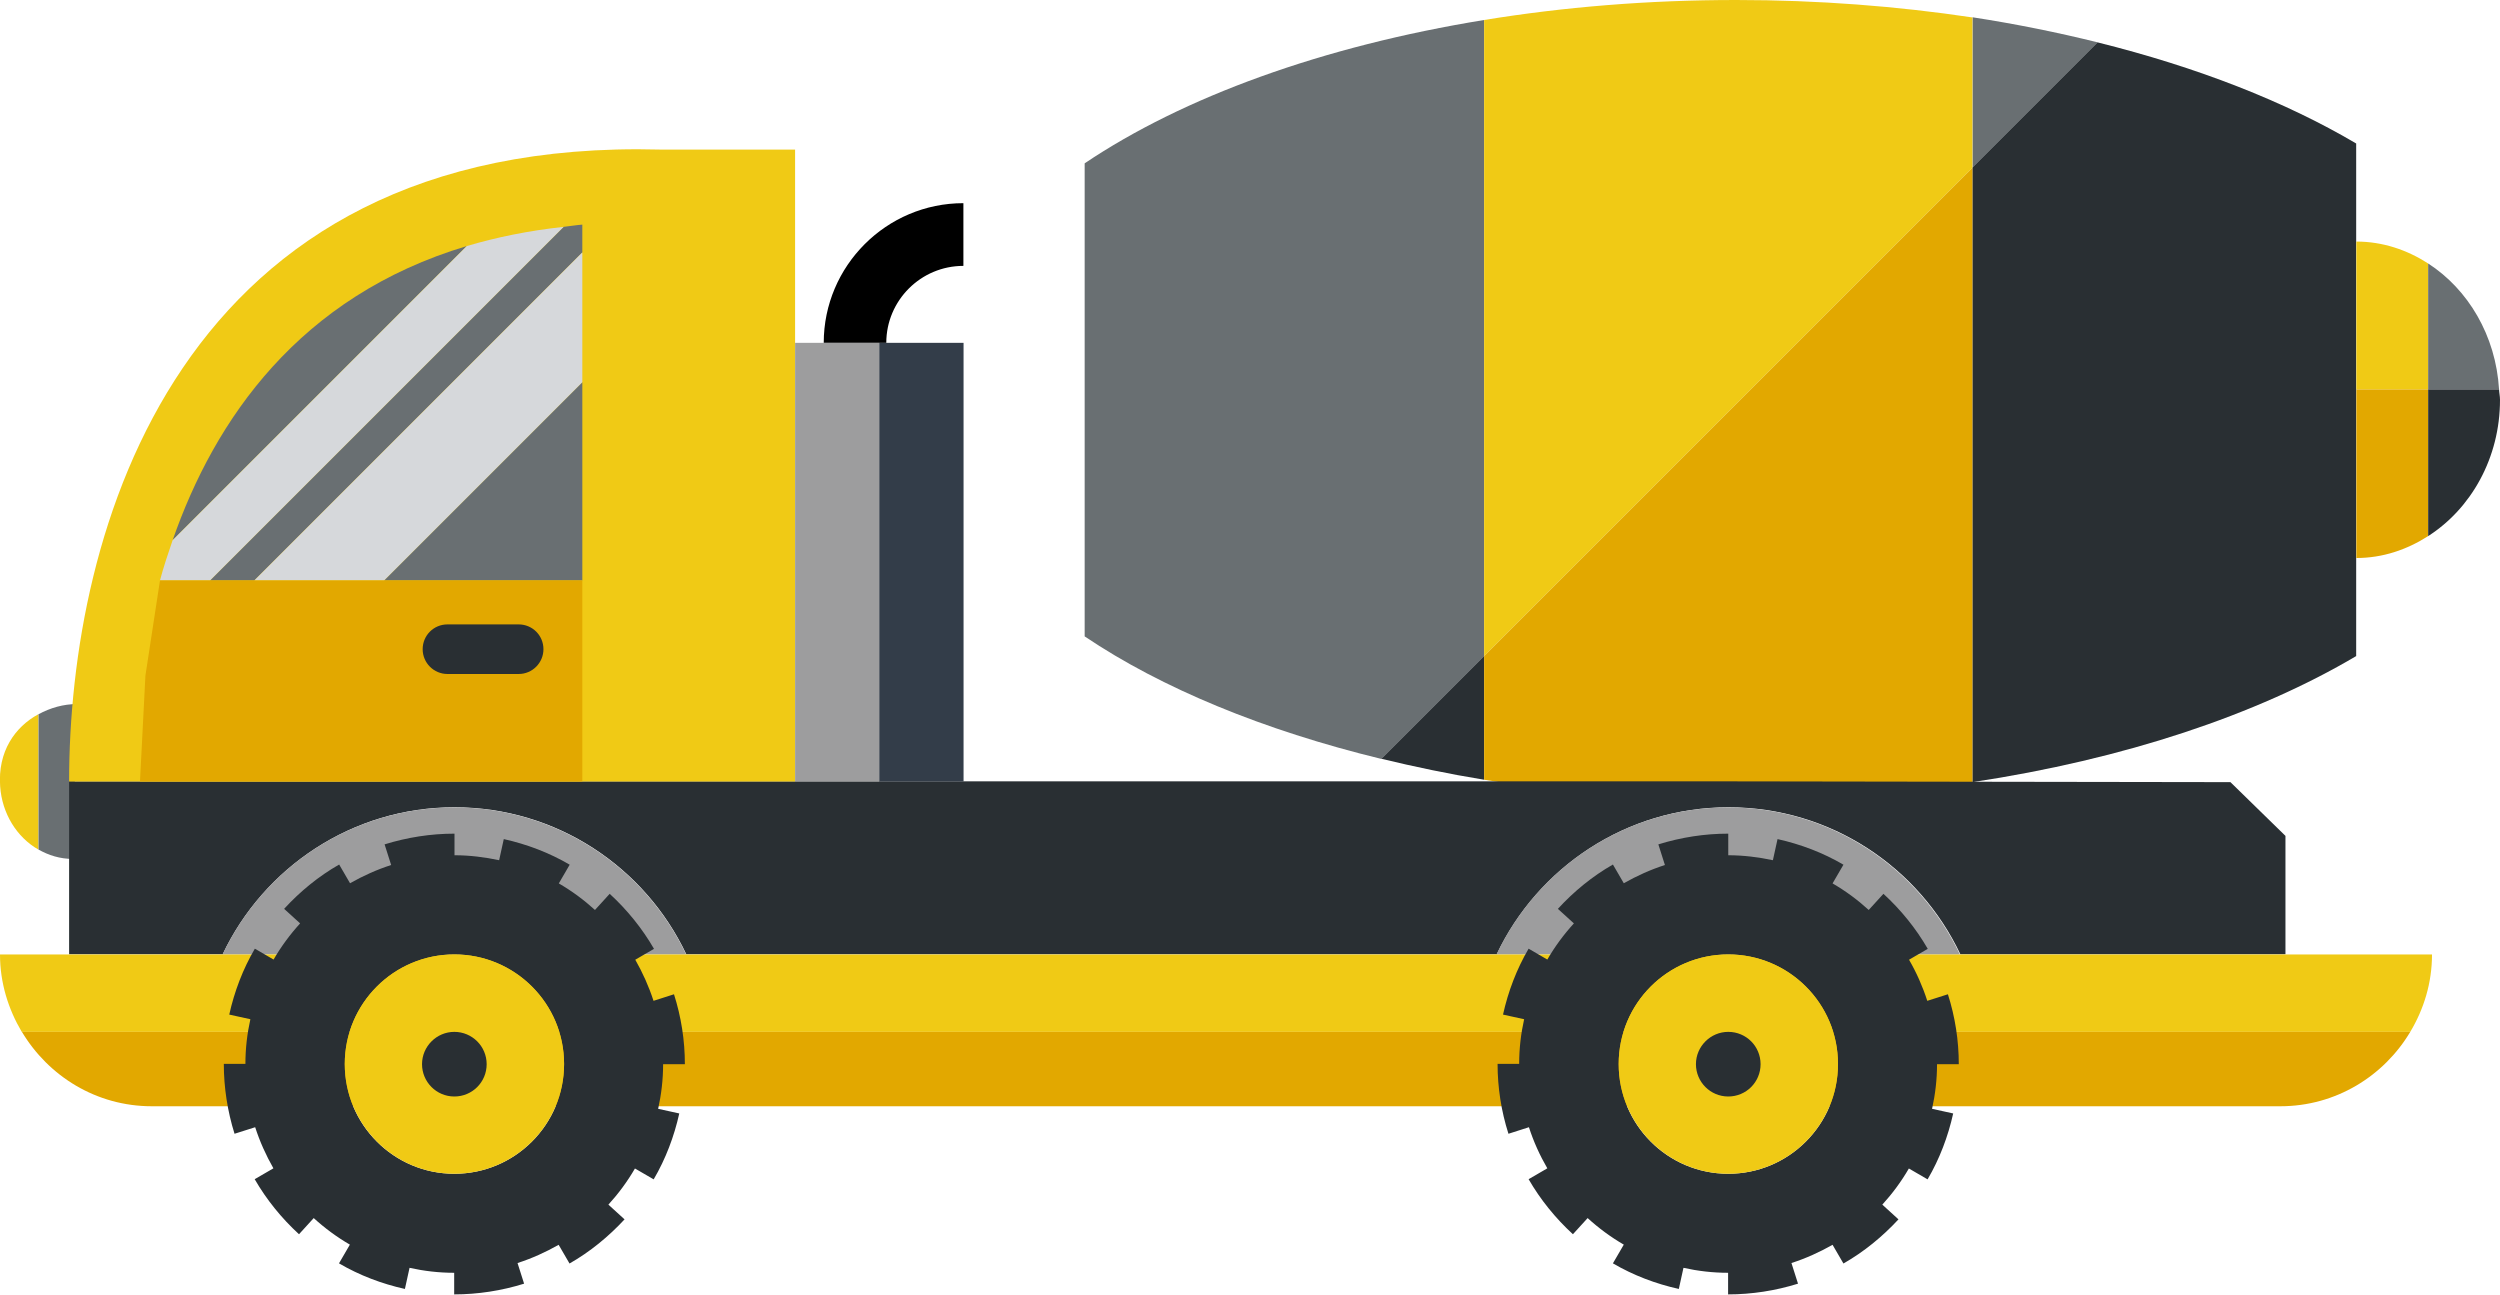 <svg xmlns="http://www.w3.org/2000/svg" id="Layer_2" data-name="Layer 2" viewBox="0 0 156.27 80.92"><defs><style>      .cls-1 {        fill: #333d49;      }      .cls-2 {        fill: #e2a800;      }      .cls-3 {        fill: #292f33;      }      .cls-4 {        fill: #9d9d9e;      }      .cls-5 {        fill: #696f72;      }      .cls-6 {        fill: #f0ca15;      }      .cls-7 {        fill: #d6d8db;      }    </style></defs><g id="Layer_1-2" data-name="Layer 1"><g><path class="cls-5" d="M4.8,44.01c-.82,0-1.65.23-2.4.64v8.45c.63.36,1.35.59,2.15.59l.25-9.68Z"></path><path class="cls-6" d="M.01,49.16c.12,1.7,1.04,3.17,2.38,3.94v-8.45c-1.45.79-2.54,2.32-2.38,4.51Z"></path><path class="cls-5" d="M92.77,1.25c-10.1,1.64-18.8,4.81-24.97,8.96v29.57c4.81,3.24,11.19,5.87,18.55,7.66l6.42-6.42V1.25Z"></path><path class="cls-3" d="M92.77,41.01l-6.42,6.42c2.07.5,4.21.95,6.42,1.31v-7.73Z"></path><path class="cls-5" d="M131.13,2.65c-2.5-.62-5.11-1.15-7.83-1.57v9.4l7.83-7.83Z"></path><path class="cls-3" d="M123.29,48.89c9.49-1.43,17.79-4.21,23.99-7.88V8.97c-4.43-2.62-9.93-4.77-16.16-6.32l-7.83,7.83v38.41Z"></path><path class="cls-6" d="M123.29,10.49V1.09c-4.67-.7-9.63-1.09-14.77-1.09-5.5,0-10.79.44-15.75,1.25v39.76l30.52-30.52Z"></path><path class="cls-2" d="M92.77,41.01v7.73c4.96.8,10.25,1.24,15.75,1.24,5.14,0,10.1-.38,14.77-1.09V10.49l-30.52,30.52Z"></path><path class="cls-3" d="M139.4,48.89l-31.86-.05H4.32v10.81h9.6c2.57-5.42,8.09-9.19,14.49-9.19s11.92,3.76,14.49,9.19h50.66c2.57-5.42,8.09-9.19,14.49-9.19s11.92,3.76,14.49,9.19h20.32v-7.4l-3.44-3.36Z"></path><path class="cls-4" d="M28.4,50.47c-6.4,0-11.92,3.76-14.49,9.19h28.98c-2.57-5.42-8.08-9.19-14.49-9.19Z"></path><path class="cls-4" d="M108.03,50.47c-6.4,0-11.92,3.76-14.49,9.19h28.97c-2.57-5.42-8.08-9.19-14.49-9.19Z"></path><path class="cls-6" d="M49.7,9.35h-8.41C10.94,8.53,4.32,33.41,4.32,48.85h45.38V9.35Z"></path><path class="cls-6" d="M152.03,59.66H0c0,1.78.52,3.42,1.36,4.84h149.3c.85-1.42,1.36-3.06,1.36-4.84Z"></path><path class="cls-2" d="M9.49,69.15h133.05c3.46,0,6.47-1.88,8.12-4.65H1.37c1.66,2.77,4.65,4.65,8.12,4.65Z"></path><path d="M55.41,21.43h-3.92c0-4.81,3.92-8.73,8.73-8.73v3.92c-2.66,0-4.82,2.16-4.82,4.81Z"></path><path class="cls-5" d="M10.79,33.77L29.18,15.38c-10.48,3.14-15.76,10.84-18.39,18.39Z"></path><polygon class="cls-5" points="36.4 23.89 24.01 36.28 36.4 36.28 36.4 23.89"></polygon><path class="cls-5" d="M36.4,14.04c-.4.03-.78.1-1.17.14l-22.1,22.1h2.77l20.5-20.5v-1.74Z"></path><path class="cls-7" d="M29.18,15.38l-18.39,18.39c-.29.84-.57,1.68-.79,2.51h3.13l22.1-22.1c-2.19.24-4.2.65-6.05,1.2Z"></path><polygon class="cls-7" points="36.4 15.78 15.9 36.28 24.01 36.28 36.4 23.89 36.4 15.78"></polygon><rect class="cls-4" x="49.7" y="21.43" width="5.26" height="27.42"></rect><rect class="cls-1" x="54.96" y="21.43" width="5.27" height="27.42"></rect><path class="cls-3" d="M41.46,66.52h1.35c0-1.48-.23-2.96-.68-4.37l-1.28.41c-.29-.9-.68-1.76-1.14-2.57l1.17-.68c-.74-1.28-1.68-2.44-2.77-3.44l-.92,1.01c-.69-.63-1.45-1.19-2.26-1.66l.68-1.17c-1.28-.75-2.68-1.28-4.12-1.6l-.29,1.32c-.9-.19-1.83-.31-2.79-.31v-1.35c-1.48,0-2.95.23-4.37.67l.41,1.29c-.9.29-1.76.68-2.57,1.14l-.68-1.17c-1.28.73-2.44,1.68-3.44,2.77l1,.91c-.63.69-1.19,1.45-1.66,2.26l-1.17-.68c-.75,1.28-1.28,2.68-1.6,4.12l1.32.29c-.2.9-.31,1.83-.31,2.79h-1.35c0,1.48.23,2.96.67,4.37l1.29-.41c.29.9.68,1.76,1.14,2.57l-1.17.68c.74,1.28,1.68,2.44,2.77,3.44l.92-1.01c.69.63,1.45,1.19,2.26,1.66l-.68,1.17c1.28.75,2.68,1.28,4.12,1.6l.29-1.32c.9.2,1.83.31,2.79.31v1.35c1.48,0,2.96-.23,4.37-.67l-.41-1.29c.9-.29,1.76-.68,2.57-1.14l.68,1.17c1.28-.73,2.44-1.68,3.44-2.76l-1.01-.92c.63-.69,1.19-1.45,1.66-2.26l1.17.68c.75-1.28,1.28-2.68,1.6-4.12l-1.32-.29c.2-.9.31-1.83.31-2.79ZM28.4,73.37c-3.78,0-6.85-3.07-6.85-6.86s3.07-6.85,6.85-6.85,6.86,3.07,6.86,6.85-3.07,6.86-6.86,6.86Z"></path><path class="cls-6" d="M28.4,59.66c-3.78,0-6.85,3.07-6.85,6.85s3.07,6.86,6.85,6.86,6.86-3.07,6.86-6.86-3.07-6.85-6.86-6.85Z"></path><path class="cls-3" d="M28.4,64.5c-1.11,0-2.02.91-2.02,2.02s.9,2.02,2.02,2.02,2.02-.9,2.02-2.02-.91-2.02-2.02-2.02Z"></path><path class="cls-3" d="M121.09,66.52h1.35c0-1.48-.23-2.96-.68-4.37l-1.29.41c-.29-.9-.67-1.76-1.14-2.57l1.17-.68c-.74-1.28-1.68-2.44-2.77-3.44l-.92,1.01c-.69-.63-1.45-1.19-2.26-1.66l.68-1.17c-1.28-.75-2.68-1.28-4.12-1.6l-.29,1.32c-.9-.19-1.83-.31-2.79-.31v-1.35c-1.48,0-2.95.23-4.37.67l.41,1.29c-.9.29-1.76.68-2.57,1.14l-.68-1.17c-1.28.73-2.44,1.68-3.44,2.77l1,.91c-.63.69-1.19,1.45-1.66,2.26l-1.17-.68c-.75,1.28-1.28,2.68-1.6,4.12l1.32.29c-.2.9-.31,1.83-.31,2.79h-1.35c0,1.48.23,2.96.68,4.37l1.28-.41c.29.9.68,1.76,1.15,2.57l-1.17.68c.74,1.28,1.68,2.44,2.77,3.44l.92-1.01c.69.63,1.45,1.19,2.26,1.66l-.68,1.17c1.28.75,2.68,1.28,4.12,1.6l.29-1.32c.9.2,1.83.31,2.79.31v1.35c1.48,0,2.96-.23,4.37-.67l-.41-1.29c.9-.29,1.76-.68,2.57-1.14l.68,1.17c1.28-.73,2.44-1.68,3.44-2.76l-1.01-.92c.63-.69,1.19-1.45,1.66-2.26l1.17.68c.75-1.28,1.28-2.68,1.6-4.12l-1.32-.29c.2-.9.31-1.83.31-2.79ZM108.03,73.37c-3.79,0-6.85-3.07-6.85-6.86s3.07-6.85,6.85-6.85,6.86,3.07,6.86,6.85-3.07,6.86-6.86,6.86Z"></path><path class="cls-6" d="M108.03,59.66c-3.79,0-6.85,3.07-6.85,6.85s3.07,6.86,6.85,6.86,6.86-3.07,6.86-6.86-3.07-6.85-6.86-6.85Z"></path><path class="cls-3" d="M108.03,64.5c-1.11,0-2.02.91-2.02,2.02s.9,2.02,2.02,2.02,2.02-.9,2.02-2.02-.9-2.02-2.02-2.02Z"></path><polygon class="cls-2" points="36.4 48.85 8.75 48.85 9.09 42.23 10 36.28 36.4 36.28 36.4 48.85"></polygon><path class="cls-3" d="M33.97,40.58c0,.85-.69,1.55-1.55,1.55h-4.45c-.85,0-1.55-.69-1.55-1.55s.69-1.55,1.55-1.55h4.45c.86,0,1.55.69,1.55,1.55Z"></path><path class="cls-6" d="M151.78,16.47c-1.32-.85-2.84-1.37-4.49-1.37v9.24h4.49v-7.87Z"></path><path class="cls-2" d="M147.29,24.34v10.54c1.65,0,3.16-.52,4.49-1.37v-9.17h-4.49Z"></path><path class="cls-5" d="M156.21,24.34c-.2-3.37-1.94-6.26-4.43-7.87v7.87h4.43Z"></path><path class="cls-3" d="M156.27,24.99c0-.22-.05-.43-.06-.65h-4.43v9.17c2.67-1.71,4.49-4.87,4.49-8.52Z"></path></g></g></svg>